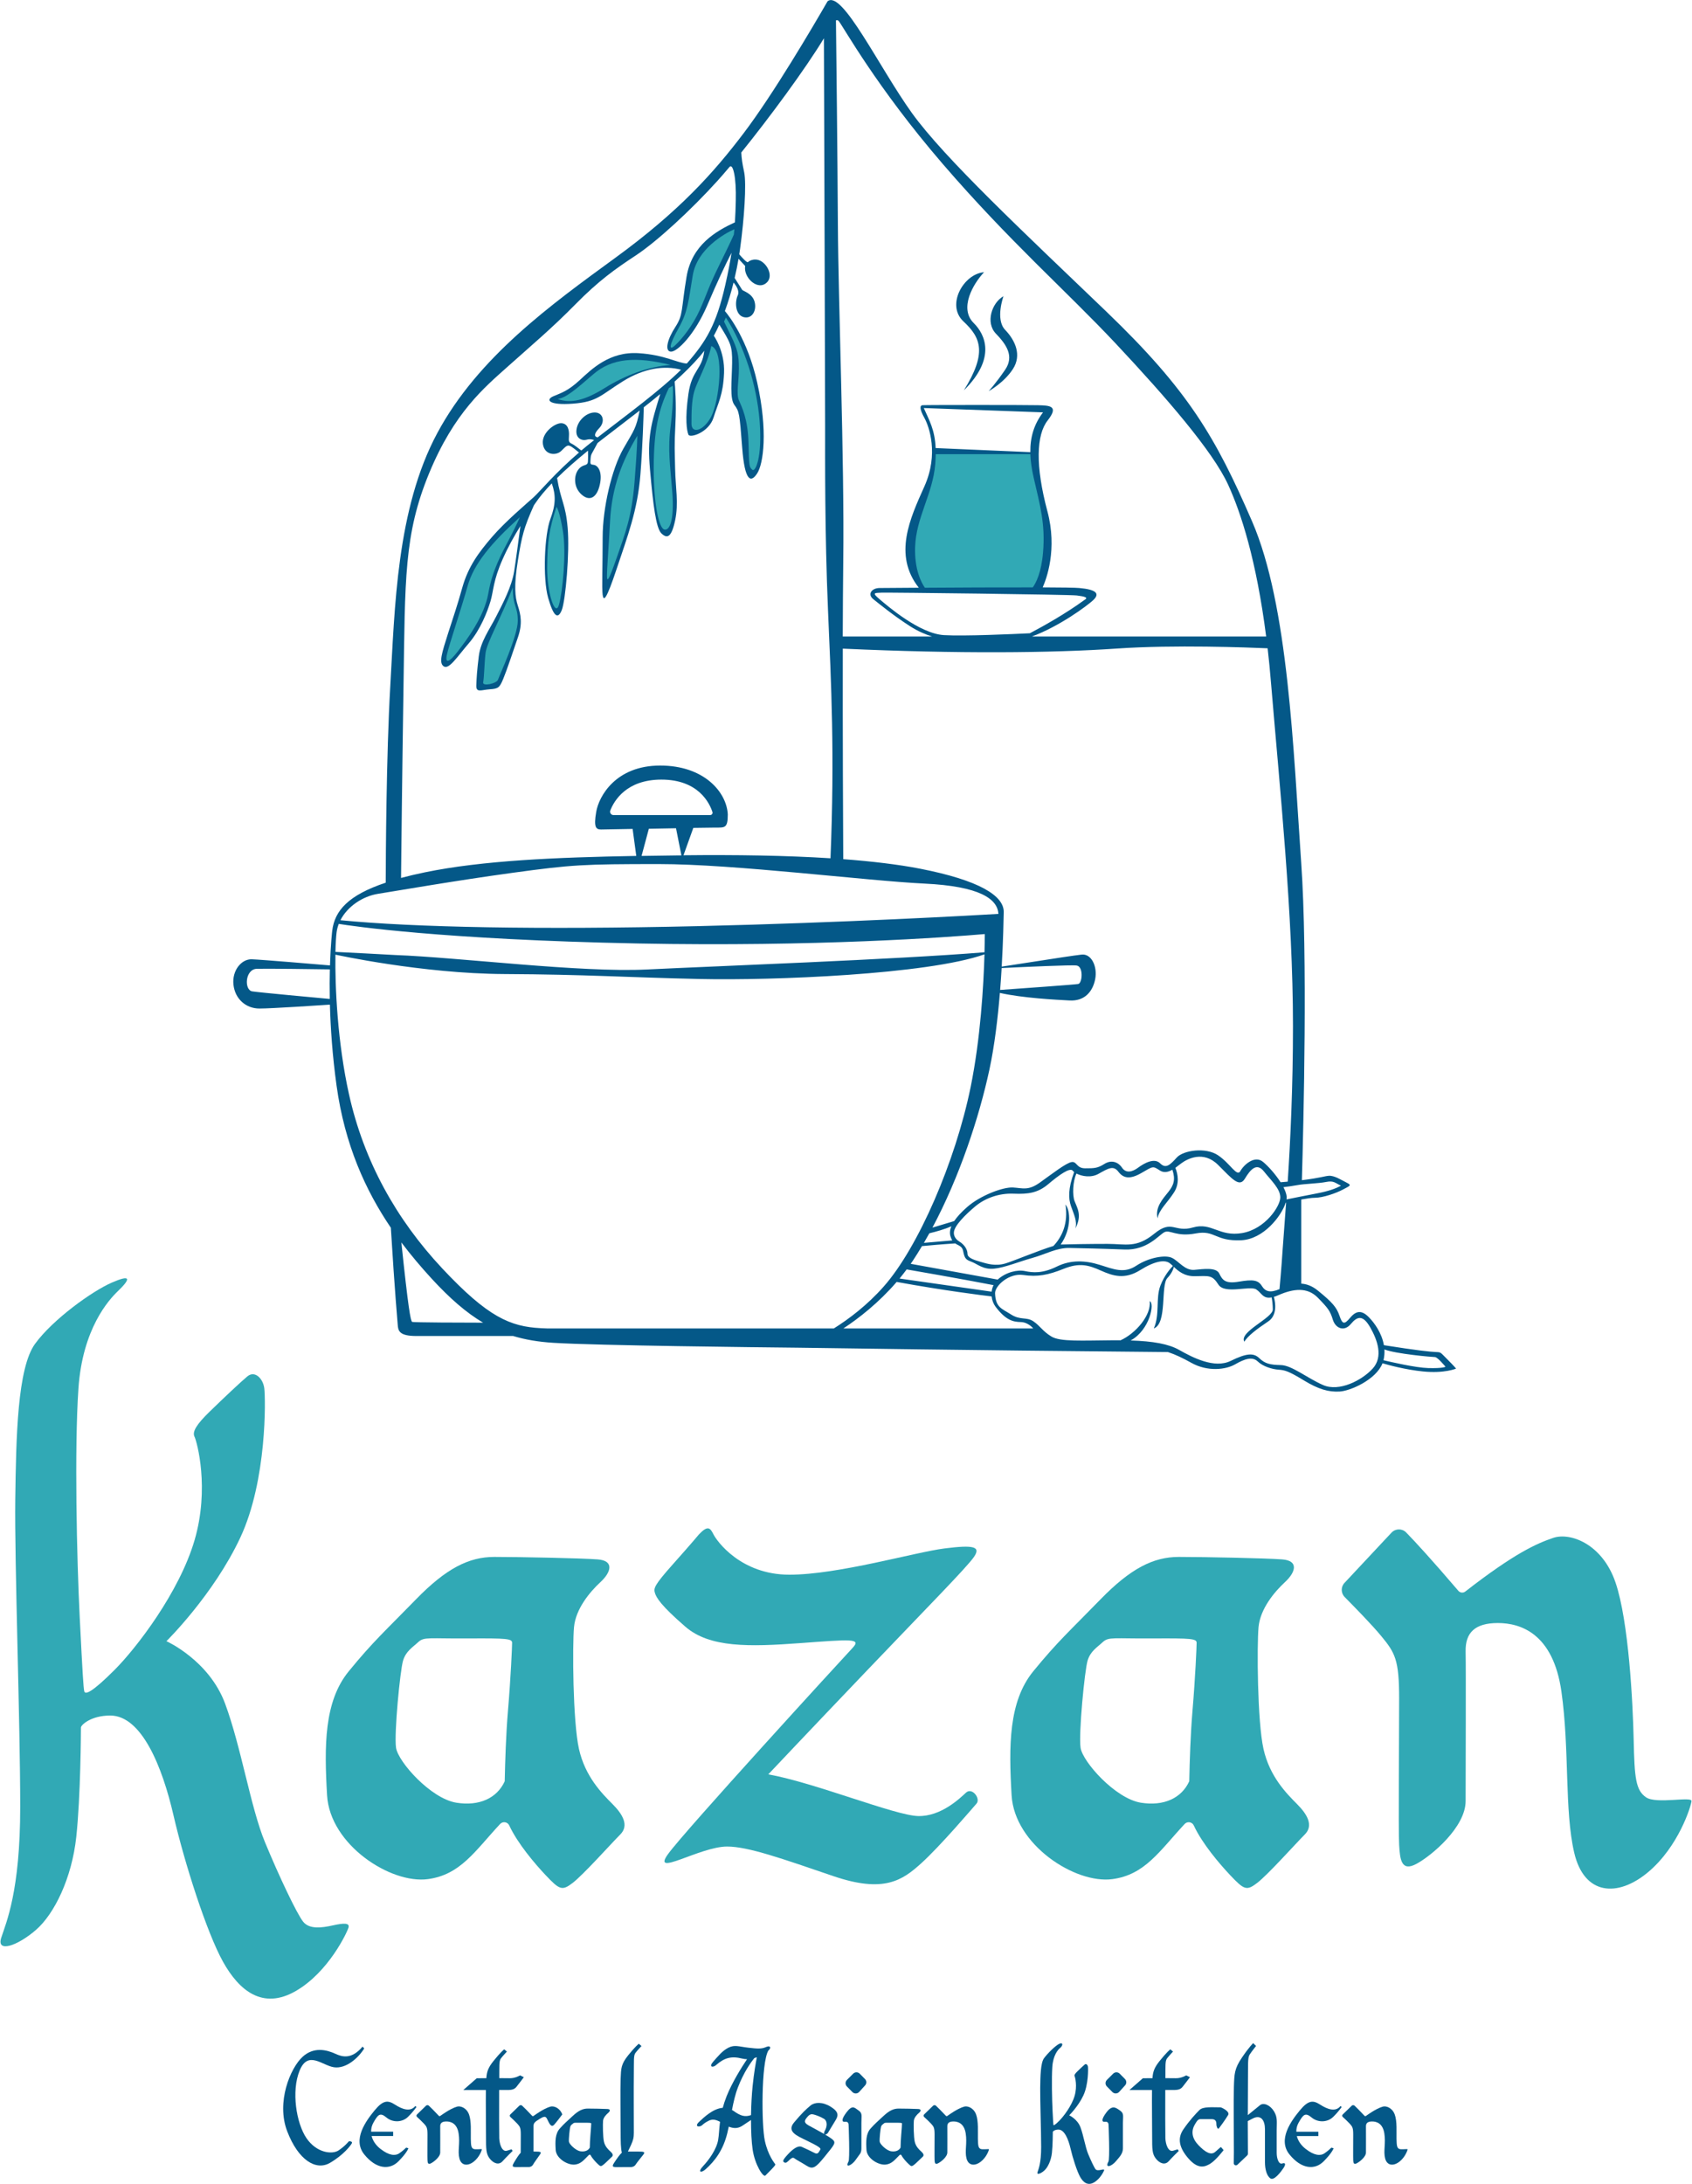 <?xml version="1.0" encoding="utf-8"?>
<!-- Generator: Adobe Illustrator 24.0.1, SVG Export Plug-In . SVG Version: 6.00 Build 0)  -->
<svg version="1.1" id="Layer_1" xmlns="http://www.w3.org/2000/svg" xmlns:xlink="http://www.w3.org/1999/xlink" x="0px" y="0px"
	 width="775px" height="1000px" viewBox="0 0 775 1000" enable-background="new 0 0 775 1000" xml:space="preserve">
<g>
	<g>
		<path fill="#045888" d="M662.91,622.42c-3.32-3.32-2.82-3.22-5.23-3.32c-2.39-0.1-8.42-0.69-23.8-3.13
			c-0.97-5.63-4.42-10.28-6.83-12.75c-3.31-3.41-5.87-3.12-8.62,0.18c-2.73,3.31-3.59,2.94-4.9-0.93
			c-1.33-3.89-3.31-6.16-9.94-11.54c-2.64-2.14-5.18-3-7.57-3.15v-38.27c0,0,0-0.09,0.01-0.25c2.39-0.44,4.73-0.79,6.14-0.79
			c3.83,0,9.93-2.13,13.05-3.83s4.11-1.84,1.56-3.12s-5.53-3.26-8.09-3.12c-1.89,0.11-3.96,0.99-12.38,2.02
			c0.77-26.24,2.66-103.04-0.3-145.24c-3.59-51.45-5.85-118.04-22.51-156.44c-16.64-38.39-29.12-59.95-66.77-96.08
			c-37.64-36.13-74.14-70.18-89.09-90.98c-14.94-20.8-31.96-56.56-38.59-51.08c-6.99,12.11-24.78,42.38-38.39,60.34
			c-13.62,17.98-29.5,35.76-58.83,57.12c-29.31,21.38-62.8,45.4-81.51,80.2c-18.73,34.81-19.49,80.21-21.58,116.34
			c-1.8,31.26-2.04,77.64-2.07,89.59c-17.11,5.69-23.39,12.78-24.5,22.01c0,0-0.71,5.84-1.03,15.87
			c-5.29-0.45-31.64-2.68-35.85-2.81c-4.68-0.14-9.07,5.1-8.36,11.62c0.71,6.53,5.68,10.93,11.91,10.93
			c5.55,0,27.43-1.46,32.27-1.78c0.29,10.63,1.13,23.25,3.05,37.11c3.76,27.14,13.31,48.01,24.86,65.04
			c1.91,31.09,2.96,41.58,3.14,44.29c0.19,2.83,0.56,5.29,8.52,5.29h44.36c5.66,1.72,11.67,2.7,18.43,3.12
			c19.76,1.25,94.33,2.06,111.79,2.23c11.16,0.13,28.33,0.4,55.69,0.76c26.84,0.35,63.55,0.79,114,1.24
			c3.5,1.14,6.85,2.77,10.76,4.95c7.48,4.16,15.79,3.12,20.05,0.66c4.26-2.46,7.85-3.68,10.31-1.32c2.46,2.36,6.72,3.59,9.55,3.78
			c2.85,0.19,4.63,0.66,11.45,4.82c6.82,4.16,11.45,5.48,16.54,5.19c4.78-0.26,16.6-5.32,19.64-12.94
			c2.63,0.78,10.39,2.92,18.49,3.74c9.96,1.01,15.2-1.31,15.2-1.31S666.23,625.74,662.91,622.42z M151.06,457.42
			c-5.53-0.5-32.06-2.94-35.48-3.46c-3.83-0.56-3.41-10.21,2.12-10.35c4.94-0.13,28.31,0.19,33.39,0.27
			C150.99,447.84,150.96,452.39,151.06,457.42z M587.51,572c-0.63,9.49-1.26,16.31-1.45,18.3c-4.25,1.78-6.44,1.19-8.09-1.46
			c-1.7-2.75-4.16-3.04-10.5-1.96c-6.33,1.08-7.57-0.79-8.99-3.71c-1.41-2.94-7.09-2.09-11.45-1.7c-4.34,0.37-7.09-3.97-10.21-5.48
			c-3.12-1.53-10.79-0.1-16.37,3.59c-5.58,3.7-10.31,1.61-16.74-0.4c-6.43-2.01-13.15-2.43-19.66,0.79
			c-6.53,3.22-10.98,2.83-14.57,2.07c-3.57-0.76-8.81,0.55-12.51,3.89c0,0,0,0,0,0l-39.84-7.22c0.3-0.43,0.61-0.86,0.9-1.3
			c1.46-2.2,2.88-4.48,4.27-6.81c3.08-0.29,9.39-0.87,15.21-1.23c0,0,0,0,0,0c0,0,0,0,0.02,0c1.51,1.05,3.17,1.16,3.62,3.49
			c0.71,3.7,1.41,3.99,3.97,4.97c2.56,1,5.24,3.55,10.06,3.12c4.82-0.42,11.64-3.26,17.73-4.95c6.11-1.7,11.08-4.69,17.03-4.55
			c5.96,0.14,14.61,0.29,25.11,0.71c10.5,0.43,15.74-6.66,18.3-7.94c2.56-1.27,5.4,2.27,14.33,0.58c8.94-1.7,8.79,3.68,20.85,3.12
			c10.22-0.49,18.38-11.03,20.36-17.17c0.06-0.01,0.13-0.03,0.19-0.04L587.51,572z M415.29,581.27c23.16,4.01,36.71,6.6,39.79,7.2
			c0,0,0,0,0,0.01c-0.48,0.95-0.76,1.95-0.87,2.97c0,0,0,0.01,0,0.01l-42.18-6.01C413.13,584.1,414.22,582.7,415.29,581.27z
			 M425.67,564.73c2.92-0.71,7.16-1.86,10.09-3.23c-0.67,1.62-0.83,3.15-0.43,4.54c0.24,0.82,0.53,1.45,0.85,1.95l-13,1.13
			C424.02,567.68,424.85,566.21,425.67,564.73z M490.57,552.33c1.32,3.78,2.93,6.9,1.99,10.21c3.22-6.15,0.76-9.55-0.38-12.58
			c-1.03-2.75-0.81-8.93,0.87-12.59c0,0,0,0,0,0c2.41,1.25,6.66,2.07,10.1,0.14c4.53-2.54,6.85-3.97,9.1-0.98
			c2.25,2.97,5.23,3.68,10.61,0.56c5.4-3.12,5.11-3.26,8.38-1.14c1.91,1.25,3.87,0.74,5.75-0.33c1.5,4.49,0.64,7.04-1.77,10.08
			c-2.55,3.22-6.26,7.11-5.01,12.2c0.57-3.88,4.61-7.28,7.55-11.92c2.55-4.01,1.81-8.3,0.59-11.22c0,0,0,0,0,0
			c0.87-0.63,1.72-1.3,2.54-1.93c2.97-2.27,10.35-6.09,17.03,0.58c6.66,6.66,9.79,10.48,12.33,6.24c2.56-4.26,5.4-7.38,8.67-3.26
			c3.26,4.12,7.51,7.94,7.51,11.91c0,3.97-6.85,14.47-17.44,16.32c-10.6,1.83-13.96-5.05-22.56-2.56s-9.49-3.86-17.73,2.86
			c-8.25,6.74-13.06,4.66-21.42,4.66c-8.17,0-17.56,0.16-21.42,0.29c-0.01,0-0.01,0-0.02,0c5.14-7.38,4.38-15.76,2.19-18.31
			c1.3,8.51-1.44,14.65-5.52,18.98c-6.16,1.8-18.06,6.81-21.9,7.97c-4.68,1.43-8.52,0.14-11.5-0.71c-2.97-0.85-5.96-1.83-5.96-3.68
			c0-1.85-1.27-4.12-3.83-5.68c-2.56-1.56-2.41-3.83-2.41-3.83c-0.14-3.12,5.4-8.52,9.79-12.2c4.41-3.7,10.79-6.11,17.59-5.82
			c6.82,0.29,11.21-0.42,15.88-4.39c4.69-3.97,9.94-7.81,11.21-6.11c0.14,0.19,0.34,0.39,0.59,0.58c0,0,0.01,0.01,0.02,0.01
			C489.2,544.3,489.33,548.79,490.57,552.33z M614.22,542.92c-2.55,1.42-5.82,2.55-11.07,3.55c-4.16,0.79-11.15,2.19-13.88,2.75
			c0.08-0.48,0.12-0.93,0.08-1.3c-0.13-1.26-0.68-2.75-1.49-4.31c1.73-0.21,4.61-0.59,6.5-0.96c2.84-0.57,9.5-0.71,13.05-1.42
			C610.96,540.5,611.67,541.78,614.22,542.92z M582.2,313.05c3.99,47.85,10.03,105.73,10.03,156.81c0,28.13-1.2,52.8-2.41,71.22
			c-1.03,0.09-2.11,0.19-3.26,0.28c-2.37-3.72-5.75-7.46-8.09-9.37c-3.83-3.12-8.79,1.43-10.35,4.26s-4.53-3.41-10.21-7.24
			c-5.68-3.83-15.9-2.27-18.88,1c-2.97,3.26-4.97,5.39-7.65,2.68c-2.7-2.68-7.38,0-10.08,1.99c-2.68,1.98-5.53,2.7-7.38,0
			c-1.83-2.7-4.95-3.68-8.09-1.7c-3.12,1.99-4.68,1.99-8.79,1.99c-4.1,0-3.68-3.26-6.24-2.85c-2.56,0.43-9.08,5.53-14.47,9.36
			c-5.39,3.84-7.8,2.56-12.33,2.28c-4.55-0.29-15.05,3.68-21,8.94c-2.62,2.3-4.61,4.44-5.95,6.43c0,0,0,0.01-0.01,0.01l-9.95,2.99
			c12.35-23.15,21.38-50.41,26.11-72.42c2.33-10.88,3.83-23.43,4.78-35.05c10.37,2.36,25.95,3.14,31.91,3.46
			c6.82,0.39,10.6-3.97,11.74-9.73c1.13-5.76-1.7-11.83-6.25-11.27c-4.26,0.53-6.87,0.9-36.56,5.5c0.69-11.98,0.85-21.56,0.92-24.97
			c0.14-7.52-11.35-14.61-38.31-19.87c-10.02-1.95-21.93-3.36-35.19-4.36c-0.08-13.75-0.29-57.64-0.21-96.4
			c52.64,2.4,95.78,2.01,125.63-0.05c25.98-1.8,60.13-0.5,68.96-0.11C581.21,301.99,581.74,307.38,582.2,313.05z M458.1,453.3
			c0.27-3.46,0.5-6.83,0.69-10.03c10.61-0.51,31.93-1.5,34.33-1.16c3.22,0.43,2.65,8.07,0.76,8.46
			C492.38,450.86,467.98,452.59,458.1,453.3z M493.21,272.67c3.26,0.42,5.68,0.85,3.41,2.12c-8.47,6.19-18.67,11.9-24.89,15.18
			c-7.83,0.39-30.19,1.4-39.37,0.85c-11.21-0.66-25.97-13.47-29.5-16.45c-3.55-2.99-2.41-2.85,0.85-2.99
			C406.95,271.25,489.95,272.23,493.21,272.67z M428.56,205.17c-0.37-8.46-2.94-12.69-5.43-18.33l54.62,1.98
			c-4.16,5.47-5.9,11.37-5.82,18.22L428.56,205.17z M384.17,9.65c2.07,2.46,17.03,29.89,47.67,65.45
			c30.63,35.55,56.55,58.06,79.44,82.46c22.88,24.41,44.17,48.99,51.21,64.31c5.92,12.86,12.99,34.65,17.46,69.6H472.64
			c12.77-4.75,25.14-13.97,27.96-16.54c3.41-3.12,1.56-4.97-6.24-5.68c-1.9-0.18-8.25-0.26-16.77-0.29
			c1.72-3.87,6.82-17.44,2.15-34.89c-5.53-20.71-5.11-34.91,0.14-41.56c5.24-6.67,1-6.82-4.41-6.96c-5.39-0.14-51.5-0.14-52.91,0
			c-1.41,0.14-1.27,1.99,0.85,5.82c2.12,3.83,6.67,16.46,0,31.35c-6.53,14.58-14.41,31.34-2.57,46.4
			c-10.6,0.06-17.99,0.13-17.99,0.13c-3.55,0.03-5.68,2.85-2.85,5.11c2.85,2.27,9.08,7.38,16.74,12.33c3.74,2.42,7.4,3.9,10.18,4.78
			h-40.91c0.05-12.48,0.11-24.25,0.23-34.04c0.58-47.29-2.27-118.03-2.46-154.73c-0.16-30.64-0.71-78.43-0.88-93.35
			C383.37,9.17,383.8,9.21,384.17,9.65z M184.81,314.94c0.76-49.94,0.19-70.16,11.72-98.17c11.54-27.99,25.35-39.34,36.13-48.99
			c10.79-9.65,20.05-17.4,30.84-28.36c10.79-10.98,18.34-16.27,27.8-22.51c9.47-6.25,25.16-20.63,37.46-34.25
			c1.58-1.74,3.38-3.83,5.32-6.14l0.05-0.05c1.62-1.93,3.18,4.82,2.89,15.47c-0.08,3.28-0.18,6.48-0.4,9.87
			c-8.67,4-19.7,10.34-22.14,24.87c-2.56,15.19-1.43,17.32-5.11,22.99c-3.7,5.68-5.02,11.06-2.15,11.35
			c2.86,0.27,10.95-7.67,16.77-21.29c4.61-10.8,8.33-18.67,11.09-24c-0.68,4.31-1.59,9.15-2.88,14.79
			c-4.1,18.15-8.79,25.82-17.44,35.74c-0.06,0.06-0.12,0.13-0.18,0.2c-4.25-0.2-10.04-3.97-22.09-4.74
			c-13.34-0.85-21.56,7.38-26.95,12.34c-5.39,4.97-8.37,5.82-12.06,7.38c-3.69,1.56-2.27,4.26,8.94,3.4
			c11.21-0.85,12.63-3.83,22.84-10.21c9.66-6.04,19.06-7.38,26.66-5.34c-9.08,9.14-24.97,20.81-38.13,30.96
			c-1.62-0.19-1.88-1.54,0.59-4.1c3.04-3.12,1.8-7.19-1.83-7.28c-3.65-0.1-7.81,3.41-8.47,7.67c-0.66,4.24,2.56,5.39,4.55,4.82
			c1.98-0.58,3.5,0.18,3.5,0.18c-0.14,0.11-0.29,0.23-0.43,0.34c-1.91,1.48-3.71,2.96-5.43,4.41c-1.25-1-3.31-2.59-4.26-3.04
			c-1.41-0.66-1.61-1.03-1.41-3.59c0.18-2.56-0.39-5.58-3.31-5.87c-2.94-0.29-9.37,4.36-8.62,9.55c0.76,5.21,6.16,5.39,8.42,3.12
			c2.27-2.27,2.75-2.73,3.97-2.27c0.9,0.35,3.04,2.09,4.15,3.02c-5.34,4.58-9.71,8.92-13.1,12.44c-3.68,3.83-6.25,6.74-7.69,8.04
			c-3.26,2.97-12.77,10.92-19.02,18.15c-6.24,7.24-10.92,13.62-13.62,23.12c-2.68,9.52-3.68,12.06-6.53,21
			c-2.83,8.94-4.39,13.62-1.98,15.18c2.41,1.58,6.24-4.53,11.5-10.63c5.24-6.11,8.51-14.47,9.92-19.29
			c1.41-4.82,1.14-9.23,5.53-19.15c2.48-5.6,5.27-10.58,8.15-15.23c-0.76,5.72-2.11,16.01-2.89,20.89
			c-1.14,6.96-5.11,14.47-8.23,20.58c-3.12,6.09-7.09,11.35-7.94,18.15c-0.85,6.82-1,9.79-1.14,13.34
			c-0.13,3.54,2.14,2.12,6.11,1.83c3.97-0.27,4.53-0.71,6.24-4.82c1.7-4.1,4.41-12.33,6.67-18.86c2.27-6.53,1.27-10.64,0-14.61
			c-1.29-3.97-1.85-9.08,0-20.56c1.83-11.5,2.83-15.32,7.36-25.4c0.19-0.29,0.39-0.56,0.58-0.85c1.91-2.83,4.41-5.85,7.6-9.2
			c1.91,5.39,1.83,9.73-0.63,16.29c-2.72,7.24-3.57,27.17-1.03,36.14c2.56,8.97,4.55,9.82,6.25,5.58c1.7-4.26,3.68-26.4,2.68-37.73
			c-0.93-10.85-3.05-11.98-4.84-22.72c3.81-3.78,8.49-7.91,14.16-12.54c0.05,1.32,0.08,3.52-0.03,5.03
			c-0.18,2.27-2.11,0.85-4.28,3.5c-2.17,2.64-2.46,8.14,1.32,11.53c3.79,3.41,7.11,1.43,8.42-4.53c1.32-5.96-0.95-8.7-2.65-8.99
			c-1.7-0.27-1.8-0.1-1.61-2.64c0.19-2.56,0.29-1.8,3.22-7.4c0.53-0.43,1.06-0.84,1.61-1.27c5.76-4.47,11.79-9.01,17.68-13.6
			c-1.71,8.36-2.39,8.64-7.46,17.44c-5.39,9.36-9.5,27.38-9.5,40.57s-0.43,23.27,0,26.39c0.43,3.12,1.6,2.55,6.47-12.06
			c4.87-14.61,9.56-26.67,10.83-43.13c1.04-13.44,1.42-26.38,1.53-30.68c2.57-2.02,5.1-4.05,7.56-6.1
			c-4.15,13.45-6.05,19.65-4.69,34.83c1.42,15.85,2.7,26.63,5.25,29.04c2.55,2.41,4.54,1.99,6.24-5.96c1.7-7.94,0.14-15.32,0-23.83
			c-0.14-8.51-0.43-9.36,0.14-20.57c0.48-9.58-0.17-17.17-0.37-19.18c4.26-3.82,8.2-7.69,11.58-11.61c0.69-0.8,1.36-1.65,2-2.52
			c-0.94,8.82-5.63,8.52-7.25,19.71c-1.7,11.76-0.71,17,0,18.71c0.71,1.7,9.36-0.99,11.49-7.8c2.13-6.81,4.4-10.36,4.82-20.43
			c0.43-10.07-4.68-17.05-4.68-17.05l0,0c0.9-1.65,1.74-3.36,2.53-5.11c5.07,8.32,5.98,9.59,5.85,17.61
			c-0.14,8.37-1.15,16.23,1.05,19.18c2.21,2.95,2.36,3.8,3.56,19.55s4.04,16.17,6.88,11.77c2.84-4.4,4.97-19.29,0-41.57
			c-4.41-19.77-12.93-30.57-14.8-32.76c1.61-4.36,2.92-8.81,3.97-13.06c1.38,1.66,2.8,3.97,1.93,5.87
			c-1.51,3.31-1.03,9.16,2.85,10.02c3.87,0.85,5.95-3.31,4.82-7.19c-1.14-3.87-5.31-4.73-5.68-5.39c-0.29-0.5-2.4-3.79-3.42-5.39
			c0.72-3.09,1.32-6.05,1.78-8.78l3.04,3.3c-0.84,5,4.94,10.58,8.91,8.31c3.97-2.27,2.27-7.48-0.76-9.92
			c-3.02-2.46-6.14-0.95-6.82-0.19c-0.45,0.51-2.67-1.95-4.04-3.54c0.14-0.93,0.29-1.83,0.4-2.7c1.85-13.34,2.97-29.52,1.85-34.91
			c-0.88-4.15-1.17-6.13-1.32-9.02c12.75-15.79,29.2-38.02,37.85-52.3c0.1,30.23,0.55,165.04,0.55,177.45
			c0,14-0.19,49.18,1.32,84.38c1.46,34.07,3.1,65.31,1.14,113.65c-20.26-1.29-43.3-1.64-67.33-1.38l4.5-12.54
			c5.02-0.08,8.76-0.13,9.89-0.13c4.55,0,5.9,0.37,5.9-6.03c-0.5-10.08-10.69-22.38-30.98-22.38s-28.06,14.02-29.28,21.16
			c-1.24,7.12-0.13,8.12,2.22,8.12c0,0,6.25-0.11,14.45-0.26l1.67,12.36c-36.59,0.66-70.36,2.06-96.84,7.52
			c-3.97,0.82-7.59,1.67-10.9,2.56C183.81,391.21,184.18,356.26,184.81,314.94z M280.98,373.22c-1.09,0-1.83-1.11-1.43-2.12
			c1.72-4.41,7.35-14.12,23.41-14.12c17.03,0,22.09,10.9,23.36,14.84c0.23,0.69-0.29,1.4-1.03,1.4H280.98z M312.11,391.68
			c-0.69,0-1.35,0-2.04,0.02c-5.45,0.06-10.85,0.14-16.21,0.23l3.34-12.44c4.15-0.08,8.44-0.14,12.44-0.23L312.11,391.68z
			 M173.16,409.28c8.94-1.41,34.91-5.96,61.85-9.65c26.96-3.68,32.2-3.97,66.82-3.97c34.62,0,94.91,7.65,121.58,8.94
			c25.42,1.21,33.52,7.04,33.89,13.88c-9.18,0.55-70.39,4.04-138.01,5.61c-72.41,1.67-129.35,0.59-163.37-2.72
			C159.18,415,166.17,410.39,173.16,409.28z M154.16,427.01c0.16-1.38,0.53-2.7,1.01-3.96c5.43,0.88,47.06,7.2,137.06,8.97
			c81.68,1.59,141.97-2.86,158.85-4.31c-0.02,1.93-0.05,4.79-0.14,8.34c-40.32,3.31-124.67,6.4-154.54,7.88
			c-30.64,1.51-85.74-5.51-115.37-6.62c-5.26-0.32-22.14-1.17-27.38-1.43C153.73,432,153.92,428.94,154.16,427.01z M188.78,605.29
			c-0.72-0.37-1.82-6.53-4.94-36.37c4.44,5.9,9.07,11.33,13.73,16.42c8.44,9.2,15.98,15.74,23.71,20.32
			C212.6,605.66,189.39,605.59,188.78,605.29z M250.89,608.31c-1.27-0.05-2.32-0.1-3.1-0.13c-14.04-0.72-24.25-4.97-45.24-27.38
			c-21-22.43-35.9-49.09-42.7-79.73c-5.23-23.52-6.45-49.12-6.21-63.93c0,0,39.5,8.68,77.32,8.88c37.83,0.19,55.24,1.51,89.67,2.27
			c33.06,0.74,104.09-2.03,130.3-11.29c-0.42,14.15-1.8,38.51-6.35,60.81c-6.96,34.04-23.97,73.35-39.73,91.21
			c-7.64,8.68-16.17,15.05-22.94,19.29H250.89z M386.29,608.31c6.99-4.61,16.12-11.68,24.42-21.31c21.75,3.97,39.51,6.17,43.49,6.64
			c0,0,0,0.01,0,0.01c0.19,1.75,0.84,3.42,1.83,4.74c4.74,6.24,8.04,6.9,11.54,6.99c3.51,0.1,5.68,2.93,5.68,2.93H386.29z
			 M628.75,626.67c-4.92,5.39-15.32,10.77-22.7,7.56c-7.38-3.22-14.37-9.08-19.39-9.16c-5.02-0.1-7.28-0.68-9.84-3.14
			c-2.56-2.46-5.68-2.43-13.14,1.24c-7.48,3.65-17.51-1.61-23.55-5.02c-4.9-2.77-11.99-4.02-22.25-4.34
			c8.89-4.89,11.09-17.25,8.73-17.98c0.76,6.43-6.43,14.76-13.31,17.88l0.05,0.02c-1.04-0.02-2.11-0.02-3.2-0.02
			c-14.57,0.1-24.49,0.76-28.55-1.7c-4.07-2.46-5.21-4.92-8.33-7.01c-3.12-2.07-5.96-0.37-10.21-3.12
			c-4.26-2.73-7.01-3.12-7.28-9.65c-0.14-3.39,6.33-9.36,12.86-8.41c6.53,0.95,11.35,0.08,18.63-2.85
			c7.28-2.93,11.53-1.61,17.01,0.85c5.5,2.46,10.88,4.16,17.88-0.18c6.99-4.36,11.16-4.74,13.34-3.41c0.51,0.32,1.08,0.84,1.72,1.45
			c-1.16,1.21-3.94,4.41-5.69,8.96c-2.28,5.87-0.19,13.23-3.04,19.66c6.25-2.27,3.04-19.66,6.21-23.07
			c2.04-2.19,2.73-4.07,2.96-5.14c1.99,1.91,4.81,4.36,9.57,4.29c6.72-0.1,7.94-0.66,10.87,3.87c2.94,4.55,14.39,0.29,17.32,2.19
			c2.41,1.54,3.02,4.41,7.04,3.65c0.26,1.37,0.53,3.36,0.53,5.51c0,3.97-15.52,10.21-13.06,14.76c1.7-2.65,5.29-5.48,10.97-9.28
			c4.18-2.78,3.33-8.46,2.59-11.24c0.61-0.19,1.29-0.43,2.04-0.77c6.93-3.02,13.25-3.78,18.07,1.14c4.82,4.92,5.68,6.14,6.9,10.11
			c1.24,3.97,5.21,5.6,8.23,1.95c3.02-3.65,5.58-4.21,8.89,1.56C630.92,613.61,633.65,621.27,628.75,626.67z M654.15,626.44
			c-5.81-0.17-17.16-2.8-20.48-3.59c0.02-0.08,0.06-0.16,0.08-0.25c0.36-1.61,0.46-3.18,0.37-4.69c0,0,0,0,0,0
			c5.13,2.04,21.94,3.5,23.15,3.5c1.21,0,4.83,4.43,4.83,4.43S660.99,626.64,654.15,626.44z"/>
		<path fill="#045888" d="M441.48,178.75c14.94-14.75,9.75-25.64,4.51-30.83c-6.78-6.71-0.26-17.97,4.74-23.26
			c-9.25,0.66-17.57,14.94-9.44,22.51C449.43,154.73,452.07,161.73,441.48,178.75z"/>
		<path fill="#045888" d="M452.83,179.13c0,0,7.09-3.88,11.16-10.21c4.07-6.34,1.04-13.05-3.59-17.87
			c-4.63-4.82-0.76-15.42-0.76-15.42c-5.39,3.03-8.32,12.11-3.5,17.12c4.82,5.01,8.51,10.31,4.26,16.55
			C456.14,175.54,452.83,179.13,452.83,179.13z"/>
	</g>
	<g>
		<path fill="#045888" d="M504.36,993.57c-0.98,0.22-2.07,0.36-2.61-0.33c-0.54-0.69-2.1-3.95-3.36-7
			c-1.26-3.05-2.08-8.35-3.5-12.15c-1.42-3.81-5.15-5.48-5.15-5.48s4.14-4.06,6.49-9.11s2.21-12.23,2.1-13.1
			c-0.11-0.87-0.83-1.6-1.49-1.05c-0.65,0.54-2.14,1.96-3.3,3.08c-1.16,1.12-1.56,1.78-1.34,2.21c0.22,0.44,1.34,4.54,0,9.11
			c-1.34,4.57-5.12,9.47-7.04,11.39c-1.92,1.92-2.58,2.21-2.65,1.85c-0.07-0.36-0.15-1.49-0.4-6.53c-0.25-5.04-0.47-14.8-0.11-20.06
			c0.36-5.26,2.6-7.85,3.46-8.54c1.59-1.27,1.45-2.75-0.2-2.03c-1.74,0.76-5.51,4.51-7.07,6.65c-1.56,2.14-1.67,8.24-1.74,13.64
			c-0.07,5.41,0.44,19.63,0.44,27.03s-1.23,10.16-1.67,11.5c-0.44,1.34,1.41,0.73,3.05-0.69c1.63-1.42,3.16-4.57,3.55-8.16
			c0.39-3.59,0.41-9.4,0.41-9.61c0-0.22,0.87-1.05,2.58-1.05c2.76,0,4.57,4.5,5.55,8.74c0.98,4.25,2.94,10.34,4.35,12.88
			c1.42,2.54,3.48,4.25,6.39,2.58c2.9-1.67,4.54-5.19,4.64-5.59C505.85,993.35,505.34,993.35,504.36,993.57z"/>
		<path fill="#045888" d="M279.6,985.18c-0.91-0.82-2.39-2.17-2.94-4.37c-0.54-2.2-0.58-8.25-0.44-9.7
			c0.15-1.45,1.38-2.79,2.32-3.58c0.94-0.79,1.23-1.71-0.25-1.81c-1.49-0.1-6.82-0.2-9.07-0.2c-2.25,0-4.25,0.92-6.89,3.39
			c-2.65,2.47-3.74,3.32-5.9,5.72c-2.16,2.4-2.16,5.92-1.9,9.86c0.25,3.94,5.59,7.07,8.85,6.67c2.87-0.35,4.14-2.24,6.35-4.39
			c0.24-0.23,0.66-0.17,0.8,0.11c0.75,1.46,2.29,3.08,3.19,3.94c1.23,1.18,1.45,1.28,2.39,0.62c0.94-0.66,3.37-3.12,4.17-3.85
			C281.09,986.89,280.51,986.01,279.6,985.18z M270.43,977.79c-0.17,1.86-0.24,3.93-0.28,5.59c-0.68,1.35-2.25,2-4.25,1.71
			c-2.25-0.33-5.12-3.25-5.3-4.37c-0.18-1.12,0.36-6.18,0.62-6.94c0.25-0.76,0.83-1.05,1.34-1.48c0.51-0.43,0.98-0.26,4.39-0.28
			c3.41-0.02,3.85,0.02,3.85,0.35C270.79,972.69,270.68,975.06,270.43,977.79z"/>
		<path fill="#045888" d="M421.95,985.18c-0.91-0.82-2.39-2.17-2.94-4.37c-0.54-2.2-0.58-8.25-0.44-9.7
			c0.15-1.45,1.38-2.79,2.32-3.58c0.94-0.79,1.23-1.71-0.25-1.81c-1.49-0.1-6.82-0.2-9.07-0.2c-2.25,0-4.25,0.92-6.89,3.39
			c-2.65,2.47-3.74,3.32-5.9,5.72c-2.16,2.4-2.16,5.92-1.9,9.86c0.25,3.94,5.59,7.07,8.85,6.67c2.87-0.35,4.14-2.24,6.35-4.39
			c0.24-0.23,0.66-0.17,0.8,0.11c0.75,1.46,2.29,3.08,3.19,3.94c1.23,1.18,1.45,1.28,2.39,0.62c0.94-0.66,3.37-3.12,4.17-3.85
			C423.44,986.89,422.86,986.01,421.95,985.18z M412.77,977.79c-0.17,1.86-0.24,3.93-0.28,5.59c-0.68,1.35-2.25,2-4.25,1.71
			c-2.25-0.33-5.12-3.25-5.3-4.37c-0.18-1.12,0.36-6.18,0.62-6.94c0.25-0.76,0.83-1.05,1.34-1.48c0.51-0.43,0.98-0.26,4.39-0.28
			c3.41-0.02,3.85,0.02,3.85,0.35C413.14,972.69,413.03,975.06,412.77,977.79z"/>
		<path fill="#045888" d="M640.75,983.93c-0.91-0.56-1.02-1.55-1.09-4.55c-0.07-3,0.33-8.08-0.83-11.18
			c-1.16-3.1-3.99-4.02-5.48-3.56c-1.45,0.45-3.38,1.21-7.72,4.27c-0.19,0.13-0.46,0.11-0.61-0.06c-2.32-2.46-3.79-3.91-4.58-4.65
			c-0.35-0.33-0.93-0.32-1.28,0l-4.13,4.01c-0.34,0.32-0.34,0.82,0,1.14c0.89,0.82,2.39,2.2,3.23,3.13c1.2,1.32,1.56,1.88,1.56,4.94
			c0,3.06-0.07,10.54,0,11.69c0.07,1.15,0.18,2.17,1.52,1.52c1.34-0.66,4.32-2.93,4.32-5.01s0.04-10.41,0-11.92
			c-0.04-1.52,0.83-2.27,2.83-2.27c2,0,4.86,0.82,5.59,5.47c0.73,4.64-0.51,8.05,0.36,11.44c0.87,3.39,3.81,3.59,6.49,1.55
			c2.68-2.04,3.77-5.27,3.81-5.67S641.66,984.49,640.75,983.93z"/>
		<path fill="#045888" d="M216.74,983.93c-0.91-0.56-1.02-1.55-1.09-4.55c-0.07-3,0.33-8.08-0.83-11.18
			c-1.16-3.1-3.99-4.02-5.48-3.56c-1.45,0.45-3.38,1.21-7.72,4.27c-0.19,0.13-0.46,0.11-0.61-0.06c-2.32-2.46-3.79-3.91-4.59-4.65
			c-0.35-0.33-0.93-0.32-1.28,0l-4.13,4.01c-0.34,0.32-0.34,0.82,0,1.14c0.89,0.82,2.38,2.2,3.23,3.13c1.2,1.32,1.56,1.88,1.56,4.94
			c0,3.06-0.07,10.54,0,11.69c0.07,1.15,0.18,2.17,1.52,1.52s4.32-2.93,4.32-5.01s0.04-10.41,0-11.92
			c-0.04-1.52,0.83-2.27,2.83-2.27c2,0,4.86,0.82,5.59,5.47c0.73,4.64-0.51,8.05,0.36,11.44c0.87,3.39,3.81,3.59,6.49,1.55
			c2.68-2.04,3.77-5.27,3.81-5.67C220.77,983.83,217.65,984.49,216.74,983.93z"/>
		<path fill="#045888" d="M449,983.93c-0.91-0.56-1.02-1.55-1.09-4.55c-0.07-3,0.33-8.08-0.83-11.18c-1.16-3.1-3.99-4.02-5.48-3.56
			c-1.45,0.45-3.38,1.21-7.72,4.27c-0.19,0.13-0.46,0.11-0.61-0.06c-2.32-2.46-3.79-3.91-4.58-4.65c-0.35-0.33-0.93-0.32-1.28,0
			l-4.13,4.01c-0.34,0.32-0.34,0.82,0,1.14c0.89,0.82,2.39,2.2,3.23,3.13c1.2,1.32,1.56,1.88,1.56,4.94c0,3.06-0.07,10.54,0,11.69
			c0.07,1.15,0.18,2.17,1.52,1.52c1.34-0.66,4.32-2.93,4.32-5.01s0.04-10.41,0-11.92c-0.04-1.52,0.83-2.27,2.83-2.27
			c2,0,4.86,0.82,5.59,5.47c0.73,4.64-0.51,8.05,0.36,11.44c0.87,3.39,3.81,3.59,6.49,1.55c2.68-2.04,3.77-5.27,3.81-5.67
			C453.03,983.83,449.91,984.49,449,983.93z"/>
		<path fill="#045888" d="M252.08,964.64c-1.45,0.45-3.38,1.21-7.72,4.27c-0.19,0.13-0.46,0.11-0.61-0.06
			c-2.32-2.46-3.79-3.91-4.59-4.65c-0.35-0.33-0.93-0.32-1.28,0l-4.13,4.01c-0.34,0.32-0.34,0.82,0,1.14
			c0.89,0.82,2.38,2.2,3.23,3.13c1.2,1.32,1.56,1.88,1.56,4.94c0,1.92-0.03,5.57-0.03,8.32c-0.87,0.86-1.97,2.63-3.06,4.47
			c-1.52,2.55-0.25,2.08,3.97,2.08c0,0,2.28,0,2.85,0s1.46-0.28,1.96-1.22c0.51-0.95,2.36-3.4,3.12-4.54
			c0.76-1.14,0.34-1.32-2.28-1.32c-0.24,0-0.46,0-0.69,0c0-2.6,0-10.07,0-11.5c0-1.47,0.28-1.93,2.93-3.54
			c2.65-1.61,2.84-0.85,3.78,1.13c0.95,1.99,1.7,2.65,2.65,1.7c0.95-0.95,3.81-4.8,3.81-4.8
			C256.39,965.11,253.56,964.18,252.08,964.64z"/>
		<path fill="#045888" d="M153.02,946.61c5.39,0.76,10.97-4.07,13.81-8.61l-0.76-0.85c-5.01,5.96-9.32,4.73-12.39,3.31
			c-4.1-1.89-9.93-3.31-15.04,1.32c-5.65,5.12-12.2,20.81-7.09,34.14c5.11,13.34,13.24,18.16,19.58,14.47
			c6.34-3.69,9.55-8.04,10.03-8.98c0.47-0.95-1.32-0.95-1.32-0.95s-1.89,2.36-4.82,4.26c-2.93,1.89-10.03,1.13-14.66-5.67
			c-4.63-6.81-7-21.47-3.12-30.93C141.11,938.67,147.63,945.86,153.02,946.61z"/>
		<path fill="#045888" d="M182.82,986.05c-1.7,1.13-4.54,1.13-8.7-2.18c-2.08-1.66-3.38-3.69-3.9-5.77h9.86v-1.99h-10.09
			c-0.02-1.42,0.3-2.81,1.01-4.07c2.08-3.69,3.03-4.92,5.96-2.46c2.93,2.46,7.28,2.27,9.84-0.19c2.55-2.46,3.97-4.63,3.97-4.63
			l-0.57-0.39c-2.27,2.85-6.05,1.43-9.27-0.65s-5.39-2.18-9.36,2.65c-3.97,4.82-10.21,13.34-4.73,20.14
			c5.49,6.81,11.63,7.19,15.61,3.22c3.97-3.97,4.63-6.05,4.63-6.05l-1.04-0.28C186.03,983.4,184.52,984.92,182.82,986.05z"/>
		<path fill="#045888" d="M600.74,969.59c2.93,2.46,7.28,2.27,9.84-0.19c2.55-2.46,3.97-4.63,3.97-4.63l-0.57-0.39
			c-2.27,2.85-6.05,1.43-9.27-0.65s-5.39-2.18-9.36,2.65s-10.21,13.34-4.73,20.14c5.49,6.81,11.63,7.19,15.61,3.22
			c3.97-3.97,4.63-6.05,4.63-6.05l-1.04-0.28c0,0-1.51,1.51-3.22,2.65c-1.7,1.13-4.54,1.13-8.7-2.18c-2.08-1.66-3.38-3.69-3.9-5.77
			h9.86v-1.99h-10.09c-0.02-1.42,0.3-2.81,1.01-4.07C596.86,968.36,597.8,967.13,600.74,969.59z"/>
		<path fill="#045888" d="M232.18,984.82c-2.18,0.66-3.4-2.93-3.5-5.67c-0.07-2.17-0.09-14.31-0.05-22.13c1.22,0,2.15,0,2.6,0
			c2.46,0,4.07,0.09,5.3-1.42c1.23-1.51,3.4-4.44,3.4-4.44l-1.7-0.85c0,0-2.27,1.42-4.92,1.32c-0.83-0.03-2.59-0.04-4.63-0.04
			c0.07-5.45-0.17-7.84,0.75-9.04c0.95-1.23,2.74-3.12,2.74-3.12l-1.23-1.04c0,0-1.61,1.23-4.87,5.3c-2.54,3.16-3.1,5.03-3.31,7.92
			c-2.48,0.01-4.4,0.03-4.4,0.03l-6.15,5.39c0,0,5.3,0,10.34,0c-0.08,5.83,0.06,15.95,0.06,21.09c0,6.05,0,8.13,1.7,10.31
			c1.7,2.18,4.16,3.12,5.86,1.23c1.7-1.89,4.63-4.74,4.63-4.74l-0.47-0.74C234.36,984.16,234.36,984.16,232.18,984.82z"/>
		<path fill="#045888" d="M537.29,984.82c-2.18,0.66-3.4-2.93-3.5-5.67c-0.07-2.17-0.09-14.31-0.05-22.13c1.22,0,2.15,0,2.6,0
			c2.46,0,4.07,0.09,5.3-1.42c1.23-1.51,3.4-4.44,3.4-4.44l-1.7-0.85c0,0-2.27,1.42-4.92,1.32c-0.83-0.03-2.59-0.04-4.63-0.04
			c0.07-5.45-0.17-7.84,0.75-9.04c0.95-1.23,2.74-3.12,2.74-3.12l-1.23-1.04c0,0-1.61,1.23-4.87,5.3c-2.54,3.16-3.1,5.03-3.31,7.92
			c-2.48,0.01-4.4,0.03-4.4,0.03l-6.15,5.39c0,0,5.3,0,10.34,0c-0.08,5.83,0.06,15.95,0.06,21.09c0,6.05,0,8.13,1.7,10.31
			c1.7,2.18,4.16,3.12,5.86,1.23c1.7-1.89,4.63-4.74,4.63-4.74l-0.47-0.74C539.46,984.16,539.46,984.16,537.29,984.82z"/>
		<path fill="#045888" d="M292.15,985.2c-1.78,0-3.34,0-4.54,0c0.5-1.01,1.01-2.08,1.39-2.93c1.02-2.27,1.32-3.4,1.32-5.67
			c0-2.74-0.09-21.37,0-27.14c0.09-5.77-0.19-8.23,0.76-9.46c0.95-1.23,2.74-3.12,2.74-3.12l-1.23-1.04c0,0-1.61,1.23-4.87,5.3
			s-3.26,5.96-3.45,10.69c-0.19,4.73,0,17.69,0,23.74c0,5.1,0.06,8.31,0.56,10.15c-0.98,0.85-2.22,2.64-3.46,4.51
			c-1.7,2.55-0.28,2.08,4.45,2.08c0,0,2.55,0,3.19,0c0.64,0,1.63-0.28,2.2-1.22c0.57-0.95,2.65-3.4,3.5-4.54
			C295.55,985.39,295.08,985.2,292.15,985.2z"/>
		<path fill="#045888" d="M350.31,980.19c-1.51-7-1.7-35.47,1.61-41.23c1.42-1.13,1.04-2.55-1.04-1.61
			c-2.08,0.95-4.07,0.76-8.23,0.28s-6.15-1.42-8.98,0c-2.84,1.42-4.82,3.97-7,6.43c-2.18,2.46-0.13,2.8,1.23,1.61
			c3.78-3.31,6.9-4.35,12.11-3.03c0.72,0.18,1.44,0.26,2.16,0.26c-2.53,3.79-6.85,10.67-9.35,16.95c-0.75,1.89-1.32,3.66-1.77,5.32
			c-4.63,0.36-8.99,4.73-10.81,6.41c-2.46,2.27,0.19,2.74,1.51,1.42c0,0,1.04-1.04,2.84-1.89c1.47-0.7,2.77-0.8,5.21,0.47
			c-0.43,3.37-0.48,6.12-0.86,8.32c-0.76,4.35-4.26,9.17-6.9,11.97c-2.65,2.79-0.94,3.32,1.13,1.46c4.35-3.88,8.04-8.8,9.94-16.46
			c0.26-1.04,0.49-2.07,0.7-3.08c2.55,1.06,4.53,0.75,6.38-0.51c1.06-0.72,2.51-1.68,3.8-2.53c0,5.14,0.23,10.01,0.74,13.5
			c1.04,7.09,4.92,12.96,5.86,11.92c0.95-1.04,4.82-4.63,4.54-5.11S351.82,987.18,350.31,980.19z M335.92,966.55
			c-0.21-0.15-0.42-0.26-0.64-0.38c0.7-3.64,1.46-7.1,2.73-10.38c2.68-6.89,5.78-11.26,7.52-13.39c0.39-0.12,0.77-0.25,1.14-0.39
			c-0.49,2.5-1.32,7.17-1.94,13.21c-0.41,4-0.66,8.69-0.73,13.29C341.28,969.45,339.32,969,335.92,966.55z"/>
		<path fill="#045888" d="M380.5,964.68c-3.76-2.34-7.31-2.13-9.22-0.57c-1.92,1.56-4.11,3.62-7.59,7.8
			c-3.48,4.18,1.42,6.1,5.6,8.16c4.18,2.06,7.03,3.43,6.45,4.26c-0.68,0.97-0.99,2.41-2.7,1.49c-1.16-0.63-4.18-2.06-5.82-2.77
			s-3.97,0.85-6.38,3.48c-2.41,2.62-2.55,3.26-1.35,3.76c1.21,0.5,2.91-3.05,4.26-2.06c1.35,0.99,2.7,1.56,5.6,3.4
			c2.91,1.84,4.11,1.21,8.51-4.26c4.4-5.46,5.32-6.24,3.26-7.87c-0.72-0.57-1.92-1.33-3.28-2.12c0.39,0.08,0.95-0.16,1.37-0.71
			c0,0,2.13-3.55,3.48-5.75C384.05,968.72,384.26,967.02,380.5,964.68z M377.81,975.67c-0.43,0.74-0.46,1.24-0.29,1.5
			c-2.43-1.41-5.3-2.92-7.01-3.85c-2.77-1.49-1.84-2.62-0.64-4.04c1.21-1.42,2.06-1.21,2.77-1.06c0.71,0.14,3.19,0.99,4.79,1.99
			C379.02,971.2,378.94,973.68,377.81,975.67z"/>
		<path fill="#045888" d="M393.25,966.38c-1.89-1.32-2.84-2.65-5.49,0.83c-2.65,3.48-1.99,4.47-0.95,4.37
			c1.04-0.09,1.89,0,1.89,1.61c0,0,0.66,15.7-0.09,16.65c-1.7,3.22,1.7,1.61,3.4-0.95c1.7-2.55,2.55-2.74,2.55-5.2
			c0-2.46,0-8.51,0-11.68S395.14,967.7,393.25,966.38z"/>
		<path fill="#045888" d="M396.19,951.99l-2.39-2.43c-0.83-0.84-2.18-0.85-3.02-0.01l-2.86,2.86c-0.82,0.82-0.83,2.16-0.01,2.99
			l2.53,2.57c0.86,0.87,2.27,0.84,3.09-0.06l2.72-3C397.01,954.07,396.98,952.79,396.19,951.99z"/>
		<path fill="#045888" d="M513.02,966.43c-1.89-1.32-3.54-2.7-6.19,0.78c-2.65,3.48-1.99,4.47-0.95,4.37c1.04-0.09,1.89,0,1.89,1.61
			c0,0,0.66,15.7-0.09,16.65c-1.7,3.22,1.47,2.17,3.44-0.19c1.63-1.96,3.22-3.45,3.22-5.91s0-8.51,0-11.68
			C514.35,968.88,514.91,967.75,513.02,966.43z"/>
		<path fill="#045888" d="M512.88,949.56c-0.83-0.84-2.18-0.85-3.02-0.01L507,952.4c-0.82,0.82-0.83,2.16-0.01,2.99l2.53,2.57
			c0.86,0.87,2.27,0.84,3.09-0.06l2.72-3c0.76-0.83,0.73-2.11-0.06-2.92L512.88,949.56z"/>
		<path fill="#045888" d="M559.05,964.96c-3.78,0-8.01-0.43-9.66,1.23c-1.66,1.66-4.54,4.73-7.38,8.89s-1.89,8.51,2.46,13.43
			c4.35,4.92,7.47,3.78,10.03,2.15s5.96-6.12,5.96-6.12l-1.23-1.42c0,0-0.57,0.38-2.55,2.18c-1.99,1.8-4.63,0.19-7.66-2.93
			c-3.03-3.12-3.5-6.34-1.89-9.27s1.99-2.74,3.5-2.74c1.51,0,2.27,0,4.44,0c2.18,0,2.08,1.8,2.08,2.46c0,0.66,0.5,2.44,1.13,1.8
			c0,0,2.84-3.74,4.26-6.15C563.48,966.85,559.51,964.96,559.05,964.96z"/>
		<path fill="#045888" d="M587.32,990.66c-1.51,0.54-2.55-2.06-2.55-4.89s0-6.15,0-10.21s0.47-5.96-1.23-8.77
			c-1.7-2.81-4.73-4.18-6.43-2.81c-1.15,0.93-3.91,3.18-5.57,4.54c0.01-6.37,0.03-12.7,0.07-15.89c0.1-7.23-0.2-10.32,0.8-11.86
			c1-1.54,2.91-3.91,2.91-3.91l-1.31-1.3c0,0-1.71,1.54-5.17,6.64c-3.47,5.1-3.47,7.47-3.67,13.4c-0.2,5.93,0,22.17,0,29.76
			l-0.06,5.16c-0.01,0.88,1.04,1.33,1.67,0.73l4.5-4.28c0.2-0.19,0.31-0.45,0.31-0.73c-0.04-2.2-0.06-8.37-0.07-14.98
			c0.69-0.38,1.5-0.81,2.45-1.27c3.69-1.8,5.43,1.04,5.43,5.01s0,12.01,0,15.13c0,3.12,0.81,6.24,2.51,7.38
			c1.7,1.13,4.82-3.03,5.96-4.73S588.83,990.12,587.32,990.66z"/>
	</g>
	<g>
		<path fill="#31A9B5" d="M473.5,218.9c-0.9-3.92-1.45-7.54-1.56-10.93h-43.33c-0.03,1.41-0.1,2.91-0.23,4.55
			c-1.14,13.76-8.79,24.39-9.23,38.01c-0.32,10.47,2.94,16.38,4.47,18.59c14.74-0.1,34.47-0.19,49.44-0.16
			c1.4-1.95,3.89-6.58,4.68-15.87C478.89,239.9,476.33,231.23,473.5,218.9z"/>
		<path fill="#31A9B5" d="M222.4,299.05c-0.56,4.82-0.63,11.21-1.09,13.33c-0.47,2.14,6.24,0.58,6.78-1.13
			c0.55-1.7,9.07-20,9.07-26.96c0-6.95-2.27-6.24-2.27-15.32C229.49,283.02,222.96,294.23,222.4,299.05z"/>
		<path fill="#31A9B5" d="M254.89,232.09c-3.41,10.5-4.13,15.79-4.26,27.53c-0.13,11.75,3.68,23.26,5.39,17.32
			c1.7-5.96,3.41-23.7,1.85-33.49C256.3,233.65,254.89,232.09,254.89,232.09z"/>
		<path fill="#31A9B5" d="M214.16,268.41c-2.83,10.21-8.65,27.38-9.5,31.5c-0.85,4.12,1.14,3.41,4.97-1.56
			c3.83-4.97,12.2-15.88,14.04-26.67c1.85-10.77,6.25-18.44,9.65-24.97c3.41-6.53,4.82-9.92,4.82-9.92
			C224.95,248.69,217.01,258.2,214.16,268.41z"/>
		<path fill="#31A9B5" d="M336.37,104.97c-4.6,1.99-17.09,9.09-19.07,21.14c-1.99,12.06-2.27,16.72-6.53,24.25
			c-4.26,7.53-4.68,10.79-1.42,7.67c3.26-3.12,7.94-8.94,11.21-16.17c3.26-7.24,3.69-9.93,9.08-20.85
			c5.39-10.92,6.5-13.61,6.5-13.61L336.37,104.97z"/>
		<path fill="#31A9B5" d="M332.48,145.41l-0.85,1.84c0,0,0,0,3.12,6.38c3.12,6.38,3.69,9.08,3.69,15.04c0,5.96-1.28,11.63,0,14.61
			c1.28,2.98,4.11,8.37,4.4,19.44c0.28,11.07,0.28,10.92,1.7,12.34c1.42,1.42,4.68-5.53,3.4-22.13S340.85,158.18,332.48,145.41z"/>
		<path fill="#31A9B5" d="M325.81,158.46c-1.7,7.94-6.53,16.31-7.8,20.71s-1.28,10.21-1.28,14.9c0,4.68,5.54,3.41,9.08-3.4
			C329.35,183.85,332.06,160.73,325.81,158.46z"/>
		<path fill="#31A9B5" d="M271.76,171.37c-8.51,7.38-12.56,10.74-16.31,11.35c6.13,2.18,12.63,0.52,21.56-5.06
			s19.87-9.92,30.19-10.54C291.2,163.15,280.28,164,271.76,171.37z"/>
		<path fill="#31A9B5" d="M278.01,263.59c0,2.98,0.61,2.9,4.49-8.27c3.88-11.17,6.86-18.54,8.14-34.57
			c1.28-16.03,1.28-21.21,1.28-21.21c-6.95,11.56-11.63,23.34-12.48,38.94C278.57,254.08,278.01,260.61,278.01,263.59z"/>
		<path fill="#31A9B5" d="M308.18,176.65l-1.8,1.02c-4.82,10.03-6.91,19.65-6.95,36.56c-0.04,16.91,2.41,27.52,4.82,28.23
			c2.41,0.71,4.68-4.26,3.69-17.02c-0.99-12.77-2.18-19.29-0.73-30.64C308.65,183.43,308.18,176.65,308.18,176.65z"/>
	</g>
	<g>
		<path fill="#31A9B5" d="M152.46,881.64c-5.11,1.14-10.78,1.89-13.62-1.7s-10.97-20.62-17.52-36.51
			c-6.55-15.89-10.85-43.5-18.23-63.37c-7.38-19.86-26.86-28.56-26.86-28.56s21.56-21.18,33.86-47.48
			c12.29-26.29,11.54-63.74,10.97-68.28c-0.57-4.54-4.35-8.32-7.76-5.49c-3.4,2.84-11.16,10.21-17.21,16.08
			c-6.05,5.86-8.13,9.27-7,11.54c1.13,2.27,7,23.64,0,47.48c-7,23.83-26.67,49.37-36.7,59.39s-13.43,11.54-13.81,9.65
			c-0.38-1.89-0.76-7.76-2.08-34.05c-1.32-26.29-2.46-77.17-0.57-104.6c1.89-27.43,13.91-40.53,18.05-44.51
			c6.16-5.91,5.88-7.68-2.73-3.94c-9.08,3.94-27.05,16.87-35.18,28.03c-8.13,11.16-8.7,42.94-9.08,71.12
			c-0.38,28.18,2.27,102.33,2.27,140.92c0,38.59-6.43,52.96-8.7,59.96c-2.27,7,7.38,3.78,15.89-3.59
			c8.51-7.38,16.46-23.83,18.48-42.56c2.03-18.73,2.14-48.99,2.14-50.13c0-1.13,4.54-5.49,13.43-5.49
			c14.38,0,23.83,23.45,28.94,45.59c5.11,22.13,15.32,53.91,22.7,67.15c7.38,13.24,18.16,22.13,33.29,13.43
			c15.13-8.7,23.64-27.05,24.21-29.13C160.21,880.49,157.56,880.5,152.46,881.64z"/>
		<path fill="#31A9B5" d="M265.19,800.87c-2.84-12.67-3.03-47.48-2.27-55.8c0.76-8.32,7.19-16.08,12.11-20.62
			c4.92-4.54,6.43-9.84-1.32-10.4c-7.76-0.57-35.56-1.13-47.29-1.13s-22.13,5.3-35.94,19.48c-13.81,14.19-19.48,19.1-30.76,32.91
			c-11.27,13.81-11.24,34.05-9.91,56.75c1.32,22.7,29.13,40.67,46.15,38.4c14.95-1.99,21.6-12.89,33.11-25.25
			c1.24-1.33,3.42-0.98,4.18,0.66c3.91,8.42,11.92,17.72,16.61,22.7c6.43,6.81,7.57,7.38,12.48,3.59
			c4.92-3.78,17.59-17.97,21.75-22.13c4.16-4.16,1.13-9.27-3.59-14C275.78,821.3,268.03,813.54,265.19,800.87z M232.66,783.47
			c-0.9,10.69-1.28,22.61-1.48,32.18c-3.54,7.77-11.72,11.5-22.16,9.81c-11.73-1.89-26.67-18.73-27.62-25.16
			c-0.95-6.43,1.89-35.56,3.22-39.91c1.32-4.35,4.35-6.05,7-8.51c2.65-2.46,5.11-1.51,22.89-1.63c17.78-0.12,20.05,0.12,20.05,2.01
			C234.55,754.15,233.98,767.77,232.66,783.47z"/>
		<path fill="#31A9B5" d="M578.73,800.87c-2.84-12.67-3.03-47.48-2.27-55.8c0.76-8.32,7.19-16.08,12.11-20.62
			c4.92-4.54,6.43-9.84-1.32-10.4c-7.76-0.57-35.56-1.13-47.29-1.13s-22.13,5.3-35.94,19.48c-13.81,14.19-19.48,19.1-30.76,32.91
			c-11.27,13.81-11.24,34.05-9.91,56.75c1.32,22.7,29.13,40.67,46.15,38.4c14.95-1.99,21.6-12.89,33.11-25.25
			c1.24-1.33,3.42-0.98,4.18,0.66c3.91,8.42,11.92,17.72,16.61,22.7c6.43,6.81,7.57,7.38,12.48,3.59
			c4.92-3.78,17.59-17.97,21.75-22.13c4.16-4.16,1.13-9.27-3.59-14C589.33,821.3,581.57,813.54,578.73,800.87z M546.2,783.47
			c-0.9,10.69-1.28,22.61-1.48,32.18c-3.54,7.77-11.72,11.5-22.16,9.81c-11.73-1.89-26.67-18.73-27.62-25.16
			c-0.95-6.43,1.89-35.56,3.22-39.91c1.32-4.35,4.35-6.05,7-8.51c2.65-2.46,5.11-1.51,22.89-1.63c17.78-0.12,20.05,0.12,20.05,2.01
			C548.09,754.15,547.52,767.77,546.2,783.47z"/>
		<path fill="#31A9B5" d="M442.47,820.85c-2.79,2.58-11.37,10.94-21.89,10.73c-10.52-0.21-47.21-15.24-68.67-19.1
			c0,0,17.81-18.89,45.28-47.64c27.47-28.76,45.71-47.21,48.93-51.93c3.22-4.71,0-5.59-13.52-3.87
			c-13.52,1.72-48.71,12.02-71.03,12.02s-33.26-15.45-34.77-18.46c-1.5-3-2.58-4.29-6.65,0c0,0-3,3.65-11.8,13.52
			c-8.8,9.87-9.01,11.16-8.37,13.31c0.64,2.15,2.79,5.79,13.95,15.45c11.16,9.66,29.19,9.23,52.58,7.51
			c23.39-1.72,28.11-2.23,24.04,2.15c-5.74,6.15-76.61,83.48-84.55,94.43c-7.94,10.94,14.59-3.43,27.04-3.43
			c9.66,0,25.32,5.58,48.6,13.52c23.27,7.94,31.67,1.93,40.25-5.79c8.58-7.73,23.39-25.11,25.4-27.4
			C449.28,823.57,445.26,818.28,442.47,820.85z"/>
		<path fill="#31A9B5" d="M753.96,823c-4.73-3.22-5.3-8.89-5.67-26.1c-0.38-17.21-2.27-54.48-8.32-72.26
			c-6.05-17.78-20.81-23.08-28.56-20.43c-7.56,2.58-17.64,6.96-40.24,24.55c-0.98,0.76-2.39,0.62-3.19-0.32
			c-12.09-14.14-19.75-22.47-23.9-26.72c-1.83-1.87-4.82-1.86-6.65,0.01l-21.53,23.01c-1.78,1.81-1.78,4.71,0,6.53
			c4.65,4.73,12.43,12.63,16.83,17.97c6.24,7.57,8.13,10.78,8.13,28.37c0,17.59-0.38,60.53,0,67.15c0.38,6.62,0.95,12.48,7.94,8.7
			c7-3.78,22.51-16.83,22.51-28.75s0.19-59.77,0-68.47c-0.19-8.7,4.35-13.05,14.75-13.05c10.4,0,25.35,4.73,29.13,31.4
			c3.78,26.67,1.32,54.29,5.86,73.77c4.54,19.48,19.86,20.62,33.86,8.89c14-11.73,19.67-30.26,19.86-32.53
			C774.96,822.43,758.69,826.22,753.96,823z"/>
	</g>
</g>
<g>
</g>
<g>
</g>
<g>
</g>
<g>
</g>
<g>
</g>
</svg>
